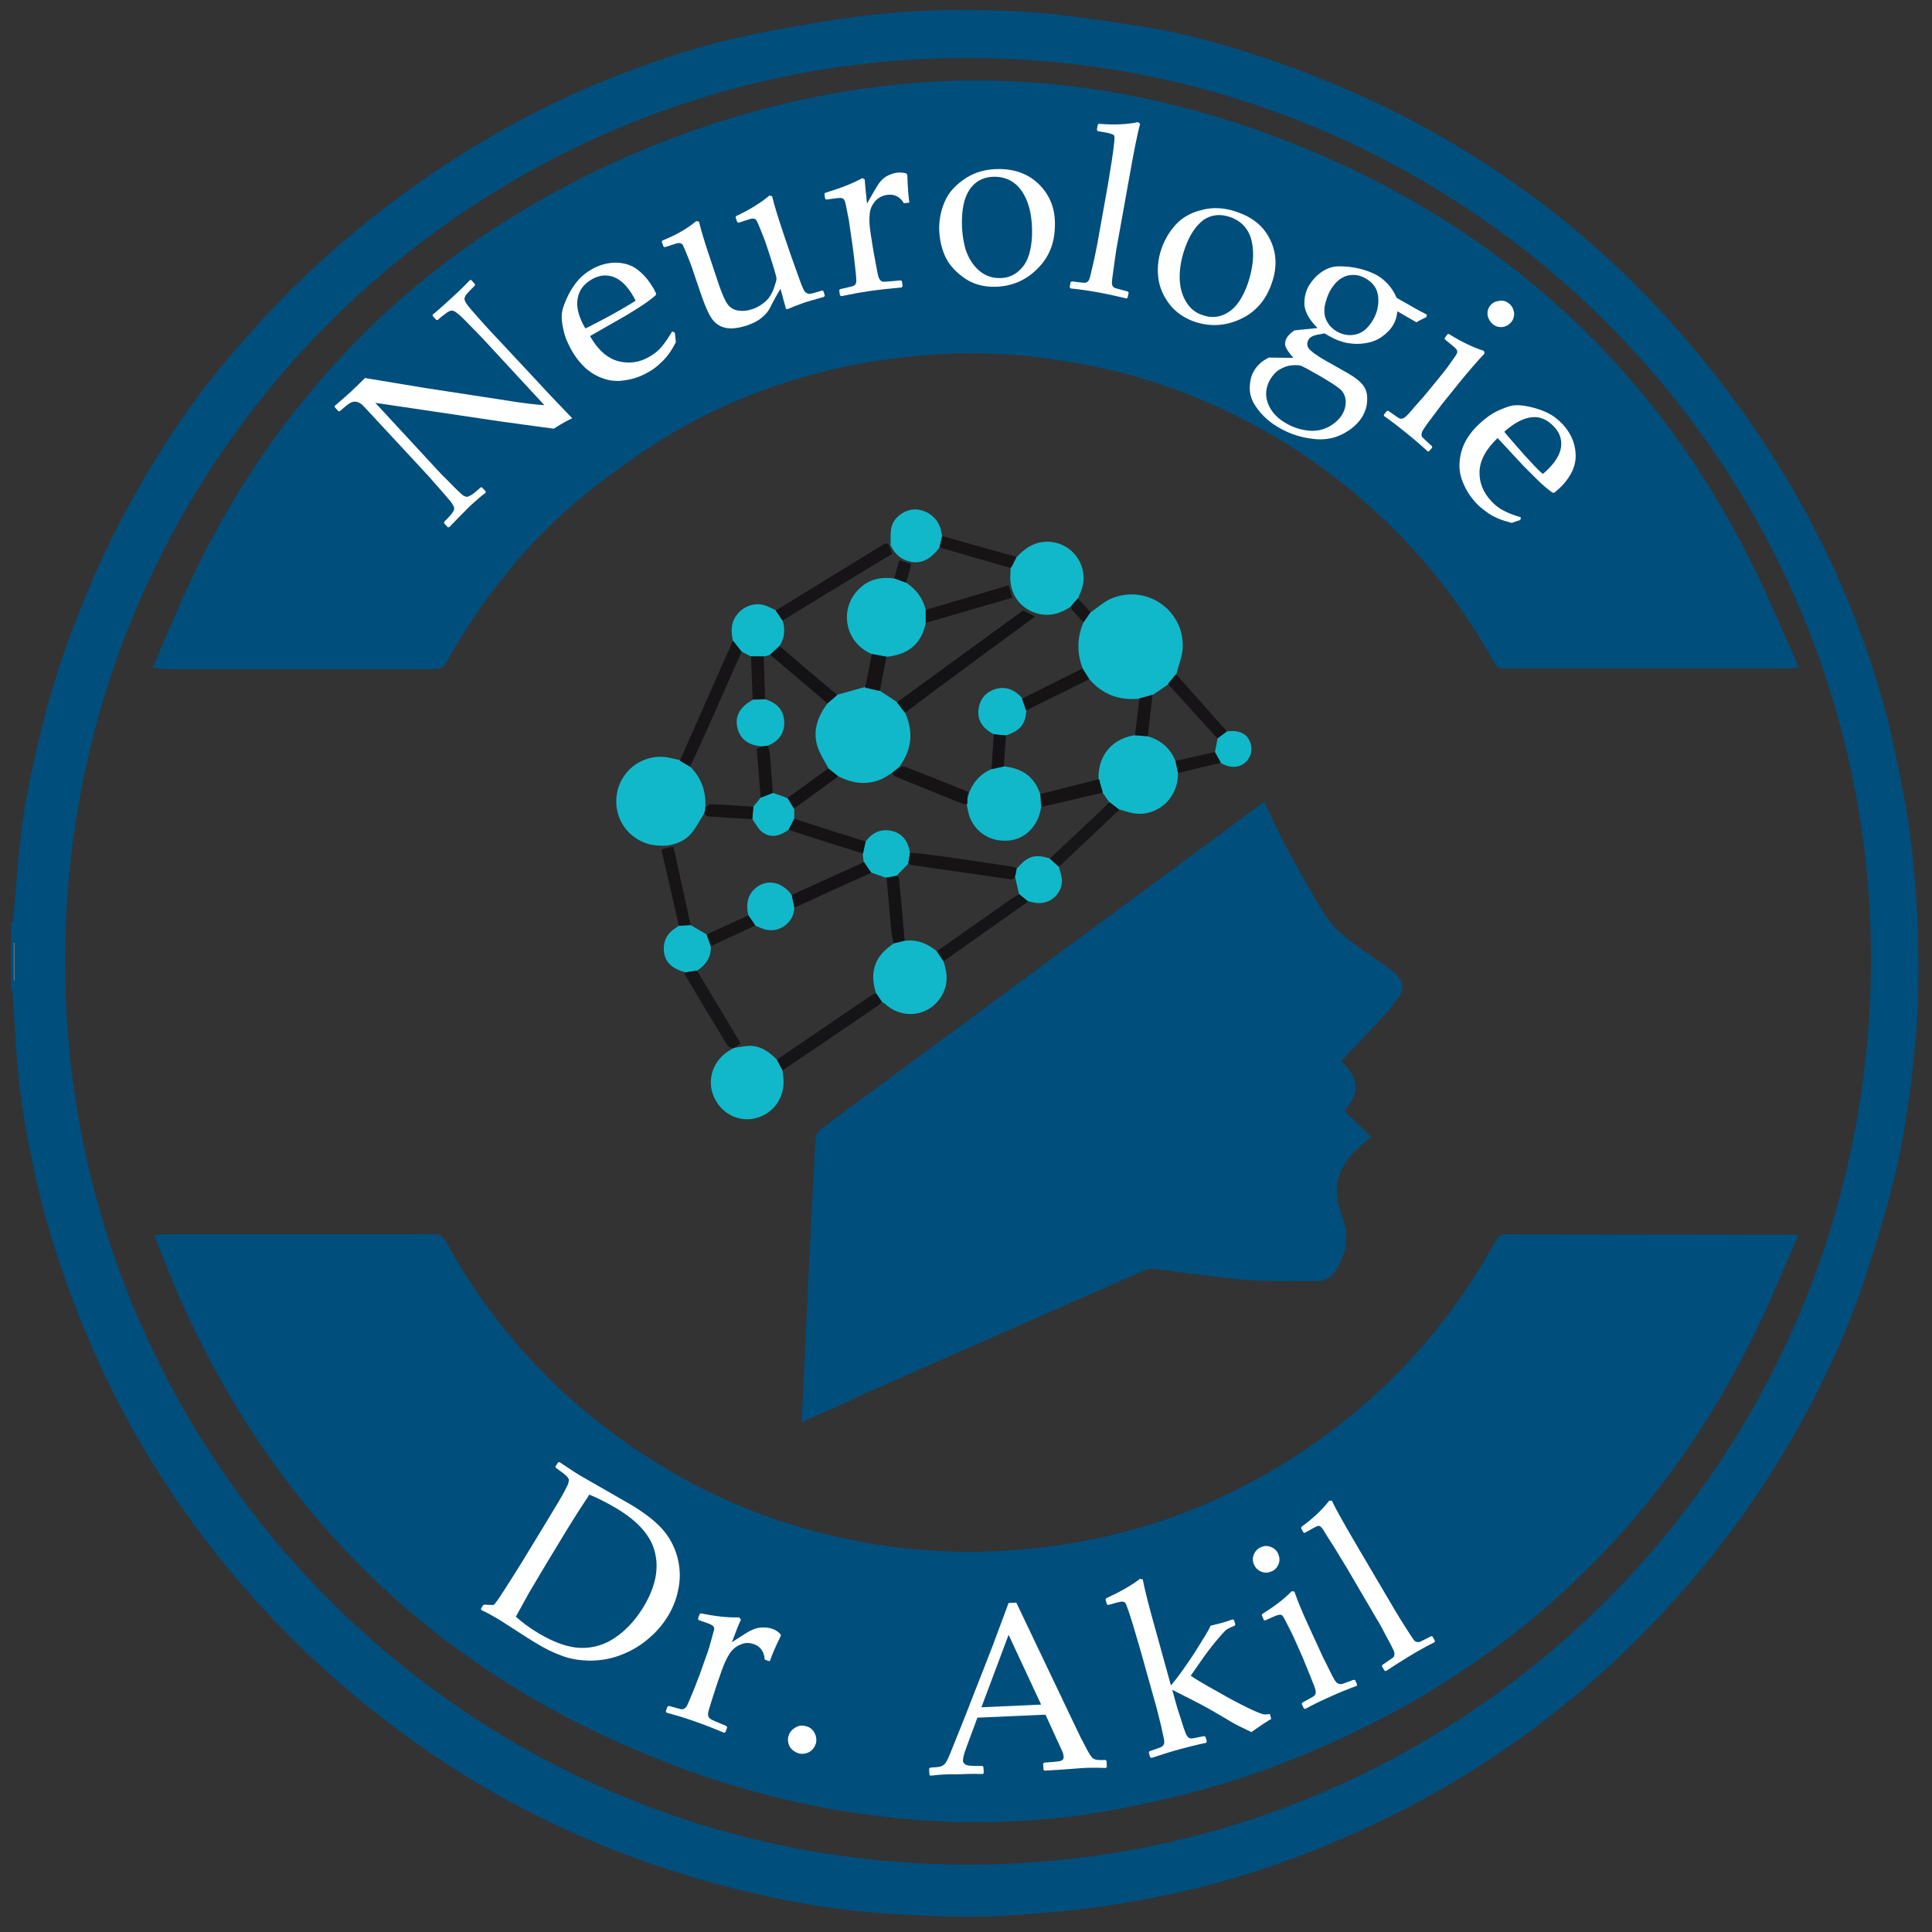 <?xml version="1.0" encoding="utf-8"?>
<!-- Generator: Adobe Illustrator 21.0.2, SVG Export Plug-In . SVG Version: 6.00 Build 0)  -->
<svg version="1.2" baseProfile="tiny" id="Layer_1" xmlns="http://www.w3.org/2000/svg" xmlns:xlink="http://www.w3.org/1999/xlink"
	 x="0px" y="0px" viewBox="0 0 576 576" xml:space="preserve">
<rect x="0" y="0" width="576" height="576" fill="#333333" stroke="none"/>
<g>
	<g>
		<path fill="#004E7C" d="M3.3,275.5c0.2-0.4,0.6-0.7,0.6-1.1c0.8-8.7,1.4-17.4,2.4-26c0.7-5.8,1.7-11.5,2.9-17.2
			c1.3-6.3,2.8-12.6,4.4-18.8c3.2-11.9,7.3-23.5,12-34.9c5.9-14.3,13-28,21.1-41.1c6.6-10.7,13.9-20.9,22-30.4
			c6-7,12.2-13.8,18.7-20.3C104.8,68.6,124,53.9,145,41.5c13.3-7.8,27.2-14.5,41.7-20c12.2-4.6,24.6-8.6,37.4-11.2
			c10.8-2.1,21.6-4.1,32.6-5.5c17.1-2.1,34.2-2.3,51.3-1.1c10.5,0.7,20.9,2.5,31.3,4c12.1,1.8,23.9,5,35.4,8.8
			c13.5,4.4,26.6,9.7,39.3,15.9c16.6,8.2,32.2,17.9,46.9,29.1c13.5,10.4,25.9,21.9,37.3,34.6c13.2,14.7,24.9,30.5,35,47.5
			c8.1,13.7,15,27.9,20.6,42.7c4.4,11.7,8.2,23.7,10.8,36c1.8,8.6,3.6,17.3,4.8,26c1.1,8.2,1.8,16.5,2.2,24.8
			c0.4,8.7,0.5,17.4,0.2,26.1c-0.3,8-1.1,16-2.1,23.9c-1.2,9-2.5,18-4.6,26.7c-2.5,10.5-5.7,20.8-9,31c-4.3,13.3-10,26-16.5,38.4
			c-8.8,16.7-19.1,32.3-31,46.9c-8.3,10.2-17.3,19.8-26.9,28.8c-17.2,16.2-36.2,29.9-57,41.3c-14.8,8.1-30.3,14.9-46.3,20.4
			c-11.5,3.9-23.2,7-35.2,9.3c-14.7,2.9-29.6,4.5-44.6,5.3c-10.5,0.5-20.9,0.1-31.4-0.5c-11.2-0.7-22.4-2-33.5-4.3
			c-40.2-8.1-77.3-23.5-110.7-47.5c-23.5-16.8-44.1-36.7-61.6-59.6c-16.5-21.5-29.4-44.9-39.1-70.1c-5.3-13.8-9.6-27.9-12.6-42.4
			c-2.5-11.8-4.3-23.8-5-35.8c-0.3-5.1-0.6-10.2-1-15.3c0-0.3-0.3-0.5-0.4-0.8C3.3,288.6,3.3,282.1,3.3,275.5z M19.4,286.6
			c-0.1,148.8,121.2,271,272.5,269.3c145.9-1.7,265.6-119.9,265.9-269.5c0.3-149-121.9-270.7-272.3-269.1
			C139.9,18.8,19.4,137.3,19.4,286.6z M4.1,292.3c0.1,0,0.1,0,0.2,0c0-3.7,0-7.5,0-11.2c-0.1,0-0.1,0-0.2,0
			C4.1,284.8,4.1,288.6,4.1,292.3z"/>
		<path fill="#8C8C8E" d="M4.1,292.3c0-3.7,0-7.5,0-11.2c0.1,0,0.1,0,0.2,0c0,3.7,0,7.5,0,11.2C4.2,292.3,4.2,292.3,4.1,292.3z"/>
		<path fill="#004E7C" d="M45.5,199.1c4-9.2,7.6-18.1,11.7-26.7c9.4-19.8,20.9-38.2,34.9-55c18.1-22,39.5-40.2,64-54.8
			c20.9-12.5,43-22,66.3-28.7c12.2-3.5,24.7-6.1,37.3-7.8c11.5-1.5,23-2.3,34.6-2.1c12.2,0.2,24.3,1.3,36.3,3.3
			c14.8,2.5,29.4,6.2,43.5,11.2c26.4,9.3,51,21.9,73.4,38.7c32.2,24.1,56.7,54.5,74.6,90.4c5,10.1,9.4,20.6,14.2,31.3
			c-1.4,0.2-2.2,0.4-3,0.4c-28.3,0-56.7,0-85,0c-1.3,0-2.2-0.5-2.8-1.7c-9.7-17.6-22.1-33.2-37.1-46.6
			c-13.3-11.9-27.9-21.6-44.1-29.1c-12.9-6-26.3-10.4-40.3-13.1c-15-2.9-30.1-4.1-45.3-3.1c-24,1.5-46.9,7.4-68.5,18.1
			c-10.5,5.2-20.1,11.7-29.5,18.7c-19.9,14.8-35.5,33.3-47.6,54.9c-0.8,1.5-1.7,2.1-3.5,2.1c-27,0-53.9,0-80.9,0
			C47.9,199.3,47,199.2,45.5,199.1z"/>
		<path fill="#004E7C" d="M536.2,368.3c-4.4,9.8-8.3,19.5-12.9,28.9c-13.6,27.9-31.3,52.9-53.9,74.3c-18.3,17.4-38.9,31.6-61.5,42.9
			c-14.8,7.4-30.1,13.6-46,18.2c-9,2.6-18.1,4.7-27.2,6.5c-17.3,3.4-34.8,4.6-52.4,4c-10.7-0.4-21.4-1.6-32-3.3
			c-28.3-4.8-54.9-14.2-80.3-27.3c-29.1-15.1-54.6-35-75.8-60.1c-17.4-20.5-31.1-43.3-41.7-67.9c-2.2-5.1-4.2-10.4-6.3-15.6
			c-0.1-0.2,0-0.4-0.1-0.7c1.1-0.1,2.1-0.2,3.2-0.2c21.9,0,43.7,0,65.6,0c4.7,0,9.5,0,14.2-0.1c1.8,0,2.9,0.6,3.8,2.2
			c17,30.8,41.1,54.4,71.9,71.3c14.7,8,30.4,13.7,46.7,17.2c13.7,3,27.5,4.3,41.5,4c34.7-0.9,66.6-10.7,95.5-30
			c24.2-16.2,43.4-37.1,57.4-62.7c0.8-1.4,1.7-1.9,3.3-1.9c28.1,0,56.3,0.1,84.4,0.1C534.2,368,535,368.1,536.2,368.3z"/>
		<path fill="#004E7C" d="M239,424c0.3-5.2,0.5-10.1,0.7-14.9c0.4-9.2,0.9-18.5,1.3-27.7c0.7-13.9,1.4-27.7,2.1-41.6
			c0.1-1.4,0.6-2.5,1.9-3.4c33.2-24.5,66.4-49,99.6-73.5c10.7-7.9,21.4-15.8,32.3-23.9c2,4.2,3.8,8.3,5.9,12.3
			c3.9,7.2,7.8,14.3,12.1,21.2c3.4,5.5,8.9,9,14.1,12.6c1.9,1.4,3.9,2.6,5.8,4.1c2.9,2.3,5.1,5,1.3,9.3c-1.1,1.2-2,2.7-3.1,3.9
			c-4.1,4.4-8.3,8.8-12.4,13.2c-0.2,0.2-0.4,0.4-0.7,0.8c5,4.6,6,9.5,0.9,14.7c2.8,2.7,5.3,5.3,8,7.9c-1,0.9-2,1.6-2.9,2.4
			c-7.2,6.3-9.1,12.4-5.7,21.4c2.2,5.9,1.2,11-2,16c-1.2,1.9-2.9,3.1-5,3.1c-6.6,0.1-13.2,0.1-19.7-0.2c-5.2-0.2-10.4-1-15.6-1.6
			c-4.6-0.5-9.3-1.3-13.9-1.8c-0.9-0.1-2,0.1-2.9,0.5c-27.7,12.2-55.4,24.4-83.1,36.6C251.9,418.4,245.6,421.1,239,424z"/>
		<path fill="#11B8CA" d="M322.8,199.3c-1.8-4.6-1.7-9.2,0.2-13.7c0.7-1,1.4-2,2.1-3c2.2-1.5,4.2-3.4,6.6-4.3
			c10.4-4.1,21.6,3.9,20.9,15.1c-0.2,2.6-1.3,5.1-1.9,7.7c-0.8,1-1.6,1.9-2.4,2.9c-1.6,1.1-3.1,2.2-4.7,3.2
			c-1.3,0.4-2.6,0.8-3.9,1.1c-5.9,0.6-11-1.2-14.9-5.8C324.1,201.4,323.4,200.3,322.8,199.3z"/>
		<path fill="#11B8CA" d="M210,242.4c-1.3,2.1-2.5,4.4-4.1,6.3c-1.8,2-4.3,3-7,3.4c-3.5,0.2-6.7-0.3-9.6-2.4
			c-5.2-3.6-7-10.5-4.4-16.3c2.6-5.8,9-8.9,15.1-7.4c0.9,0.2,1.7,0.4,2.6,0.6c1,0.6,2,1.2,3,1.8c3.4,3.3,4.9,7.4,4.7,12.1l0-0.1
			C210.2,241.2,210.1,241.8,210,242.4L210,242.4z"/>
		<path fill="#11B8CA" d="M351.2,230.5c0,7.9-6.3,12.5-12.1,12.1c-1.9-0.1-3.7-0.8-5.5-1.3c-1-0.7-1.9-1.5-2.9-2.2
			c-0.7-0.9-1.3-1.9-2-2.8c-0.4-1.3-0.8-2.7-1.2-4c-0.2-6.6,3.6-12,10.8-13.1c1.3,0.1,2.5,0.2,3.8,0.3c3.9,1.1,6.8,3.5,8.3,7.3
			C350.7,228.1,351,229.3,351.2,230.5z"/>
		<path fill="#11B8CA" d="M281.3,286.6c0.9,2.8,1.4,5.6,0.3,8.5c-2.8,7.4-11.7,9.6-17.6,4.3c-0.3-0.3-0.8-0.5-1.2-0.8
			c-0.5-0.8-1-1.6-1.6-2.4c-1-3.1-1.3-6.1,0-9.2c1.1-2.5,3.1-4.2,5.2-5.7c1.1-0.3,2.2-0.6,3.3-0.8c3.7-0.5,6.8,0.8,9.6,3.1
			C280,284.6,280.7,285.6,281.3,286.6z"/>
		<path fill="#11B8CA" d="M319.3,180.8c-3.3,2.3-6.8,3.2-10.7,1.9c-4.7-1.6-7.5-5.8-7.4-10.7c0-0.9,0.1-1.8,0.1-2.6l0,0
			c0.1-0.2,0.3-0.3,0.4-0.5c0.5-0.9,0.9-1.9,1.4-2.8c2.5-2.7,5.3-4.6,9.2-4.6c7.8,0.1,13,8.1,9.8,15.2c-0.3,0.6-0.5,1.2-0.7,1.8
			C320.6,179.2,319.9,180,319.3,180.8z"/>
		<path fill="#11B8CA" d="M233.3,319.1c0.1,1.4,0.4,2.8,0.3,4.2c-0.3,5.3-4.2,9.5-9.4,10.3c-5,0.7-9.8-2.3-11.6-7.2
			c-1.8-4.7,0.1-10.1,4.4-12.9c0.6-0.4,1.2-0.7,1.8-1.1l0,0c1.7-0.2,3.4-0.6,5-0.6c3.2,0.1,5.6,1.9,7.8,4.1
			C232.2,317,232.7,318,233.3,319.1z"/>
		<path fill="#11B8CA" d="M233.3,185c0.9,2.7,0.6,5.2-0.9,7.6c-0.9,0.9-1.9,1.7-2.8,2.6c-0.6,0.2-1.2,0.4-1.9,0.5
			c-1.3,0-2.5,0-3.8,0c-1-0.5-2-1-2.9-1.5c-0.8-1.1-1.6-2.1-2.5-3.2c-0.5-2.5-0.7-5,0.9-7.3c1.9-2.9,6.1-4.8,10.1-2.6
			c0.6,0.3,1.2,0.5,1.7,0.8C231.9,182.9,232.6,184,233.3,185z"/>
		<path fill="#11B8CA" d="M280.1,163.2c-2.9,4-6.2,5.3-9.9,3.9c-2.2-0.8-3.7-2.4-4.7-4.6c0.1-2-0.2-4.2,0.5-6c1.1-3,4.6-4.9,7.5-4.6
			c3.7,0.5,6.4,3,7.1,6.5c0.1,0.5,0.2,0.9,0.3,1.4C280.6,161,280.4,162.1,280.1,163.2z"/>
		<path fill="#11B8CA" d="M315.7,258.4c0.3,1.4,0.9,2.7,0.9,4.1c0,4.5-4.3,7.7-8.7,6.5c-0.5-0.1-0.9-0.2-1.4-0.3
			c-0.9-0.7-1.8-1.5-2.7-2.2c-0.4-1.7-0.8-3.5-1.2-5.2c0.2-0.8,0.4-1.6,0.5-2.4c0.2-0.1,0.4-0.2,0.5-0.4c2.8-3.3,5.1-3.9,9.3-2.6
			C313.9,256.8,314.8,257.6,315.7,258.4z"/>
		<path fill="#11B8CA" d="M205.9,275.8c1.6,0.9,3.2,1.9,4.8,2.8c0.4,1.2,0.8,2.3,1.2,3.5c0.2,3.3-1.5,5.6-4.1,7.3
			c-1.1,0.2-2.3,0.3-3.4,0.5c-4.5-1.2-6.6-3.5-6.5-7.4c0.1-2.3,1.1-4.1,2.9-5.4c0.5-0.4,1.1-0.7,1.6-1.1
			C203.6,275.9,204.7,275.8,205.9,275.8z"/>
		<path fill="#161416" d="M233.3,185c-0.7-1-1.3-2-2-3c10.7-6.6,21.4-13.1,32.1-19.7c0.8-0.5,1.3-0.4,1.7,0.4
			c0.3,0.8,0.6,1.5,0.9,2.4C255.1,171.7,244.2,178.3,233.3,185z"/>
		<path fill="#161416" d="M218.6,191.1c0.8,1.1,1.6,2.1,2.5,3.2c-3,6.8-6,13.5-9,20.3c-2.1,4.7-4.2,9.4-6.4,14c-1-0.6-2-1.2-3-1.8
			c3.3-7.4,6.5-14.8,9.8-22.2c1.8-4.1,3.6-8.2,5.5-12.3C218,191.8,218.3,191.4,218.6,191.1z"/>
		<path fill="#151416" d="M233.3,319.1c-0.5-1-1.1-2.1-1.6-3.1c0.2-0.2,0.3-0.3,0.5-0.5c9.3-6.3,18.5-12.6,27.8-18.9
			c0.4-0.2,0.8-0.3,1.3-0.4c0.5,0.8,1,1.6,1.6,2.4c-0.3,0.4-0.6,0.9-1,1.1c-9,6.2-18.1,12.3-27.1,18.4
			C234.3,318.5,233.8,318.8,233.3,319.1z"/>
		<path fill="#151416" d="M303.8,266.6c0.9,0.7,1.8,1.5,2.7,2.2c-8.4,5.9-16.8,11.9-25.2,17.8c-0.7-1-1.3-2-2-3
			c7-4.9,13.9-9.8,20.9-14.7C301.4,268,302.6,267.3,303.8,266.6z"/>
		<path fill="#161517" d="M204.3,289.9c1.1-0.2,2.3-0.3,3.4-0.5c0.3,0.4,0.7,0.8,0.9,1.3c3.1,5.2,6.2,10.3,9.3,15.5
			c1,1.7,2,3.3,2.9,4.9c-0.8,0.5-1.4,1-2,1.4l0,0c-1.5,0-2.1-1-2.7-2.1c-4-6.6-8-13.2-11.9-19.8
			C204.1,290.4,204.3,290.1,204.3,289.9z"/>
		<path fill="#11B8CA" d="M365.7,218.1c3.6-0.6,6.2,0.6,7.1,3.4c0.7,2.1,0.2,4.1-1.4,5.7c-1.6,1.5-3.5,1.7-5.6,1.1
			c-0.6-0.2-1.2-0.5-1.8-0.8c-0.6-1.1-1.2-2.2-1.8-3.2c0.3-1.4,0.5-2.7,0.8-4.1C363.9,219.4,364.8,218.8,365.7,218.1z"/>
		<path fill="#161517" d="M315.7,258.4c-0.9-0.8-1.8-1.6-2.7-2.4c5.9-5.6,11.9-11.2,17.8-16.8c1,0.7,1.9,1.5,2.9,2.2
			C327.7,247.1,321.7,252.8,315.7,258.4z"/>
		<path fill="#161414" d="M205.9,275.8c-1.2,0.1-2.4,0.1-3.5,0.2c-1.5-6.4-2.9-12.8-4.4-19.2c-0.3-1.1-0.5-2.3-0.8-3.5
			c0.7-0.2,1.3-0.4,1.9-0.6c0.5-0.1,1-0.1,1.7-0.2C202.5,260.3,204.2,268,205.9,275.8z"/>
		<path fill="#161414" d="M280.1,163.2c0.3-1.1,0.5-2.3,0.8-3.4c7.4,2.1,14.7,4.2,22.1,6.2c-0.5,0.9-0.9,1.9-1.4,2.8
			c-0.1,0.2-0.3,0.3-0.4,0.5l0,0C294.2,167.3,287.2,165.3,280.1,163.2z"/>
		<path fill="#161416" d="M365.7,218.1c-0.9,0.7-1.9,1.4-2.8,2c-4.9-5.4-9.8-10.8-14.7-16.2c0.8-1,1.6-1.9,2.4-2.9
			c4.6,5.2,9.3,10.4,13.9,15.6C365,217,365.4,217.6,365.7,218.1z"/>
		<path fill="#161414" d="M362.2,224.2c0.6,1.1,1.2,2.2,1.8,3.2c-4.3,1-8.5,2-12.8,3.1c-0.2-1.2-0.5-2.4-0.7-3.7
			C354.4,226,358.3,225.1,362.2,224.2z"/>
		<path fill="#161517" d="M319.3,180.8c0.7-0.8,1.3-1.6,2-2.4c1.3,1.4,2.6,2.7,3.8,4.1c-0.7,1-1.4,2-2.1,3c-1.1-1.2-2.3-2.4-3.3-3.6
			C319.4,181.7,319.4,181.2,319.3,180.8z"/>
		<path fill="#11B8CA" d="M262.4,206c1.7,1.1,3.4,2.2,5,3.3c0.8,1,1.6,2.1,2.4,3.1c2.7,5.9,2,11.4-1.9,16.5c-0.6,0.5-1.2,1-1.9,1.5
			c-1,0.6-2,1.3-3,1.8c-4.4,2-8.7,1.4-13-0.7c-1-0.8-2-1.6-3-2.4c-1.2-2.3-2.7-4.5-3.4-6.9c-1.3-4.6,0.3-8.8,3.2-12.6
			c1-0.8,1.9-1.6,2.9-2.5c2.8-0.8,5.5-1.5,8.3-2.3C259.4,205.3,260.9,205.7,262.4,206z"/>
		<path fill="#11B8CA" d="M276,185.7c-1.2,6.1-5.1,9.5-11.7,10.1c-1.5-0.3-2.9-0.5-4.4-0.8c-7.8-3.4-9.5-12.5-4.8-18.3
			c3-3.7,6.9-4.9,11.6-4.2c1.2,0.4,2.4,0.8,3.6,1.3c2.9,2,4.9,4.6,5.7,8.1C276,183.1,276,184.4,276,185.7z"/>
		<path fill="#11B8CA" d="M288.4,238c1.1-4,3.3-7,7.2-8.7c1.2-0.3,2.5-0.5,3.7-0.8c5.3,0.5,9.1,3,10.8,8.2c0.1,1.3,0.2,2.6,0.3,3.9
			c-0.8,5.6-4.7,9.6-9.7,10c-5.5,0.5-10.2-2.6-11.8-7.6c-0.3-1.1-0.5-2.2-0.7-3.3C288.4,239.1,288.4,238.6,288.4,238z"/>
		<path fill="#131315" d="M269.8,212.5c-0.8-1-1.6-2.1-2.4-3.1c12.5-9.1,25-18.2,37.6-27.4c1.1,0.5,2.2,1.1,3.6,1.8
			C295.5,193.4,282.6,202.9,269.8,212.5z"/>
		<path fill="#11B8CA" d="M296.3,218.9c-3.2-1.6-4.9-4.1-4.6-7.1c0.3-3.1,1.9-5.3,4.9-6.3c3.3-1.1,6,0.2,8.2,2.7
			c0.4,1.2,0.8,2.4,1.2,3.5c-0.2,4.2-1.9,6.2-6,7.5C298.7,219.2,297.5,219.1,296.3,218.9z"/>
		<path fill="#151314" d="M276,185.7c0-1.3,0-2.6,0-3.9c8.2-2.4,16.4-4.8,24.7-7.3c0.4,1.2,0.7,2.3,1.1,3.7
			C293.1,180.7,284.6,183.2,276,185.7z"/>
		<path fill="#151314" d="M288.4,238c0,0.6,0,1.1,0,1.7c-0.5,0-1,0.1-1.5-0.1c-6.7-2.7-13.4-5.4-20-8.1c-0.4-0.2-0.6-0.7-0.9-1.1
			c0.6-0.5,1.2-1,1.9-1.5c0.6-0.1,1.3-0.6,1.7-0.4c6.4,2.5,12.7,5,19.1,7.6C288.6,236.8,288.5,237.4,288.4,238z"/>
		<path fill="#131315" d="M249.6,207.2c-1,0.8-1.9,1.6-2.9,2.5c-5.7-4.8-11.4-9.7-17.1-14.5c0.9-0.9,1.9-1.7,2.8-2.6
			C238.1,197.5,243.9,202.4,249.6,207.2z"/>
		<path fill="#151314" d="M305.9,211.8c-0.4-1.2-0.8-2.4-1.2-3.5c6-3,12-6,18-9c0.7,1.1,1.3,2.1,2,3.2
			C318.5,205.6,312.2,208.7,305.9,211.8z"/>
		<path fill="#151314" d="M259.9,195c1.5,0.3,2.9,0.5,4.4,0.8c-0.7,3.4-1.3,6.8-2,10.2c-1.5-0.3-3-0.7-4.4-1
			C258.6,201.7,259.3,198.4,259.9,195z"/>
		<path fill="#141215" d="M296.3,218.9c1.2,0.1,2.4,0.3,3.6,0.4c-0.2,3.1-0.4,6.1-0.6,9.2c-1.2,0.3-2.5,0.5-3.7,0.8
			C295.8,225.8,296.1,222.4,296.3,218.9z"/>
		<path fill="#161517" d="M270.2,173.7c-1.2-0.4-2.4-0.8-3.6-1.3c0.5-1.8,1-3.5,1.5-5.4c1.2,0.4,2.3,0.8,3.5,1.2
			C271.2,170.1,270.7,171.9,270.2,173.7z"/>
		<path fill="#11B8CA" d="M257.5,257c-0.1-0.8-0.2-1.6-0.3-2.4c0.3-1.2,0.6-2.4,0.8-3.6c2-2.8,4.7-4.1,8.2-3.2
			c2.9,0.8,4.7,3.2,5.1,6.6c-0.2,1-0.3,2.1-0.5,3.1c-1.2,1.2-2.3,2.4-3.5,3.6c-1,0.2-2.1,0.4-3.1,0.6c-1.5-0.5-3.1-1.1-4.6-1.6
			C258.9,259.1,258.2,258,257.5,257z"/>
		<path fill="#11B8CA" d="M223.1,272.9c-0.6-2.7-0.5-5.3,1.5-7.5c3.3-3.5,8.3-2.9,11.4,1.4c0.3,1.3,0.6,2.5,0.8,3.8
			c0,4.1-4.2,7.9-9.1,6.4c-0.9-0.3-1.7-0.7-2.6-1.1C224.5,274.9,223.8,273.9,223.1,272.9z"/>
		<path fill="#11B8CA" d="M235.1,247.4c-2.5,1.8-5.2,2.6-7.8,0.7c-1.3-0.9-2-2.6-3-3.9c0.1-1.2,0.2-2.5,0.3-3.7
			c0.7-0.9,1.5-1.8,2.2-2.7c1.2-0.5,2.4-0.9,3.6-1.4c1.5,0.5,3,1,4.5,1.6c0.6,1.1,1.3,2.1,1.9,3.2c0,1,0,2,0,3
			C236.2,245.2,235.7,246.3,235.1,247.4z"/>
		<path fill="#141215" d="M236.9,270.6c-0.3-1.3-0.6-2.5-0.8-3.8c5.7-2.6,11.3-5.2,17-7.7c1.5-0.7,3-1.4,4.5-2.1
			c0.7,1.1,1.4,2.1,2.2,3.2C252.1,263.6,244.5,267.1,236.9,270.6z"/>
		<path fill="#151314" d="M235.1,247.4c0.6-1.1,1.1-2.2,1.7-3.3c7.1,2.3,14.2,4.6,21.3,6.8c-0.3,1.2-0.6,2.4-0.8,3.6
			C249.9,252.2,242.5,249.8,235.1,247.4z"/>
		<path fill="#161414" d="M223.1,272.9c0.7,1,1.4,2,2.1,3c-4.4,2.1-8.9,4.1-13.3,6.2c-0.4-1.2-0.8-2.3-1.2-3.5
			C214.8,276.7,219,274.8,223.1,272.9z"/>
		<path fill="#151314" d="M224.6,240.5c-0.1,1.2-0.2,2.5-0.3,3.7c-4.5-0.2-8.9-0.5-13.4-0.8c-0.3,0-0.6-0.6-0.9-1l0,0
			c0.1-0.6,0.3-1.2,0.4-1.8l0,0.1c0.5-0.3,1-1,1.5-0.9C216.1,239.9,220.4,240.2,224.6,240.5z"/>
		<path fill="#161414" d="M343.6,207.1c-0.5,4.1-0.9,8.3-1.4,12.4c-1.3-0.1-2.5-0.2-3.8-0.3c0.4-3.7,0.9-7.3,1.3-11
			C341,207.9,342.3,207.5,343.6,207.1z"/>
		<path fill="#F5F5F5" d="M210.4,240.6c-0.1,0.6-0.3,1.2-0.4,1.8C210.1,241.8,210.2,241.2,210.4,240.6z"/>
		<path fill="#151314" d="M328.8,236.3c-5.6,1.3-11.2,2.6-16.7,3.9c-0.5,0.1-1,0.2-1.5,0.4c-0.1-1.3-0.2-2.6-0.3-3.9
			c5.8-1.5,11.6-2.9,17.4-4.4C328,233.7,328.4,235,328.8,236.3z"/>
		<path fill="#141215" d="M267.4,261.1c0.2,0.2,0.6,0.4,0.6,0.6c0.6,6.2,1.2,12.5,1.7,18.7c-1.1,0.3-2.2,0.6-3.3,0.8
			c-0.2-1.3-0.6-2.6-0.7-3.9c-0.5-5.2-0.9-10.5-1.4-15.7C265.3,261.5,266.4,261.3,267.4,261.1z"/>
		<path fill="#F5F4F4" d="M301.2,169.4c0.1-0.2,0.3-0.3,0.4-0.5C301.5,169,301.3,169.2,301.2,169.4z"/>
		<path fill="#161414" d="M227.7,195.7c0.1,4.2,0.3,8.5,0.4,12.7c-1.2,0-2.5,0.1-3.7,0.1c-0.2-4.3-0.3-8.6-0.5-12.8
			C225.2,195.7,226.5,195.7,227.7,195.7z"/>
		<path fill="#151314" d="M302.6,261.3c-0.3,0.7-0.7,1-1.6,0.8c-9.7-1.4-19.5-2.8-29.2-4.2c-0.3,0-0.7-0.4-1-0.6
			c0.2-1,0.3-2.1,0.5-3.1c2.6,0.3,5.3,0.5,7.9,0.9c7.4,1,14.7,2.1,22.1,3.2c0.6,0.1,1.2,0.4,1.8,0.5
			C303,259.8,302.8,260.6,302.6,261.3z"/>
		<path fill="#141215" d="M234.8,237.9c4-2.9,8.1-5.8,12.1-8.8c1,0.8,2,1.6,3,2.4c-4.4,3.2-8.8,6.4-13.2,9.6
			C236.1,240.1,235.5,239,234.8,237.9z"/>
		<path fill="#151314" d="M229,222.3c0.2,1.1,0.5,2.2,0.6,3.3c0.3,3.6,0.5,7.2,0.8,10.8c-1.2,0.5-2.4,0.9-3.6,1.4
			c-0.4-4.9-0.8-9.7-1.2-14.6c0.6-0.2,1.1-0.4,1.5-0.6C227.7,222.4,228.4,222.4,229,222.3z"/>
		<path fill="#11B8CA" d="M229,222.3c-0.6,0.1-1.3,0.1-1.9,0.2c-4.1-0.3-6.5-2.2-7.3-5.7c-0.7-3.3,0.8-6.1,4.7-8.2
			c1.2,0,2.5-0.1,3.7-0.1c3.5,1.1,5.4,3.2,5.6,6.5c0.2,3.2-1.3,5.6-4.2,7C229.4,222,229.2,222.2,229,222.3z"/>
	</g>
	<g>
	</g>
	<g>
		<g>
			
				<ellipse transform="matrix(0.834 -0.551 0.551 0.834 -109.677 208.4)" fill="none" cx="291.9" cy="286.7" rx="202.6" ry="202.6"/>
			<path fill="#FFFFFF" d="M133.9,157.2l-0.4,0l-1.1-1.2l0-0.4c1-1,1.8-1.8,2.3-2.5s0.8-1.2,0.7-1.6c0-0.4-0.3-0.9-0.7-1.5
				c-0.4-0.6-1.5-1.8-3.2-3.8c-1.7-1.9-2.9-3.3-3.6-4.1l-19.3-20.8c-0.8-0.9-1.6-1.4-2.3-1.5s-1.4,0-2,0.4c-0.7,0.4-1.6,1.2-3,2.4
				l-0.4,0l-1.1-1.2l0-0.4c2.5-2.1,4-3.5,4.8-4.2c1.7-1.6,3.1-3,4.2-4.1l18.1,3l26.1,4c3.2,0.5,6.3,0.9,9.3,1.1l-18.5-20
				c-0.6-0.6-1.8-1.9-3.8-3.9c-1.9-2-3.2-3.2-3.8-3.6c-0.6-0.5-1.1-0.7-1.5-0.7s-0.9,0.2-1.6,0.7c-0.7,0.5-1.5,1.1-2.6,2.1l-0.4,0
				l-1.1-1.2l0-0.4c1.5-1.2,3.5-3,6.1-5.4c2.4-2.2,4-3.8,5-4.9l0.4,0l1.1,1.2l0,0.4c-1.1,1.1-1.9,1.9-2.5,2.6
				c-0.5,0.7-0.7,1.2-0.6,1.6c0.1,0.4,0.3,0.9,0.7,1.4c0.4,0.6,1.4,1.8,3.1,3.7c1.7,1.9,2.9,3.3,3.7,4.1l11.4,12.2l6.6,7.1
				c2.2,2.3,4.4,4.6,6.6,6.9c-1.1,0.5-3,1.5-5.5,3.1l-3.8-0.5l-11.7-1.6l-37.7-5.6l18.3,19.8c0.7,0.8,2.1,2.2,4,4.1
				c1.9,2,3.2,3.1,3.6,3.5c0.5,0.4,0.9,0.5,1.2,0.6s0.7-0.1,1.3-0.4c0.6-0.3,1.6-1.1,3-2.4l0.4,0l1.1,1.2l0,0.4
				c-1,0.7-2.5,2-4.5,3.8C137.9,153.1,135.7,155.3,133.9,157.2z"/>
			<path fill="#FFFFFF" d="M201.2,99.2l0.3,2.8c-1.3,2.6-2.7,4.5-4.2,5.9c-1.4,1.4-2.8,2.4-4.1,3.1c-2.4,1.4-5,2.2-7.8,2.5
				c-2.7,0.3-5.4-0.3-8.1-1.8c-2.7-1.5-4.9-3.9-6.8-7.1c-1.2-2.1-2.1-4.2-2.5-6.2c-0.5-2-0.6-3.6-0.5-4.8c0.1-1.2,0.6-2.7,1.4-4.5
				c0.8-1.8,1.8-3.5,3-5c1.2-1.5,2.7-2.8,4.5-3.8c2.4-1.4,4.9-2,7.4-2c2.5,0.1,4.7,0.8,6.4,2.2c1.8,1.4,3.2,3.1,4.4,5.1
				c0.4,0.6,0.7,1.3,1,1.9l-0.1,0.5c-1.2,1.1-3,2.4-5.2,3.8c-2.3,1.4-3.8,2.4-4.6,2.8l-9.8,5.6c2.4,4.2,5.3,6.7,8.5,7.5
				c3.2,0.8,6.3,0.4,9.3-1.4c1.4-0.8,2.7-1.8,3.7-3.1c1-1.2,2-2.7,3-4.4L201.2,99.2z M174.5,97.9c0.4-0.1,1.9-0.9,4.4-2.2
				c2.5-1.3,4.3-2.3,5.5-3c2.8-1.6,4.5-2.6,5.1-3.1c-0.3-0.5-0.5-0.9-0.6-1.1c-1.8-3.2-3.8-5.1-5.9-5.9c-2.2-0.8-4.3-0.6-6.6,0.7
				c-2.4,1.4-3.8,3.3-4.2,5.8S172.5,94.5,174.5,97.9z"/>
			<path fill="#FFFFFF" d="M207.6,65.9l0.8,0.2c0.7,3,1.9,6.7,3.4,11.2l2.6,7.8c1,2.8,1.8,4.7,2.6,5.7c0.8,1,1.8,1.6,3.1,1.8
				c1.3,0.2,2.6,0.1,4.1-0.4c1.6-0.5,3-1.4,4.1-2.4s1.9-2.4,2.4-3.8c0.5-1.5,0.8-2.4,0.8-2.9c0-0.4-0.3-1.6-0.9-3.5l-1.2-3.8
				l-1.2-3.6c-0.3-0.9-0.8-2.1-1.4-3.6c-0.6-1.5-1-2.4-1.2-2.8c-0.2-0.3-0.4-0.5-0.8-0.6c-0.3-0.1-1,0-1.8,0.3l-2.8,0.9l-0.4-0.2
				l-0.5-1.4l0.2-0.4c4.1-1.9,7.4-4,9.9-6.1l0.8,0.2c0.7,3,1.9,6.7,3.4,11.2l2,5.9c0.1,0.3,1.1,3,2.9,8.1c0.7,1.9,1.2,3,1.5,3.3
				c0.3,0.3,0.7,0.5,1.1,0.6c0.4,0.1,1.4-0.2,3.1-0.7l0.9-0.3l0.4,0.2l0.4,1.3l-0.2,0.4c-3.2,0.9-5.3,1.5-6.4,1.9
				c-1.4,0.5-2.9,1.1-4.6,1.8l-0.4-0.2c-0.6-2.3-1.2-4.3-1.6-5.9c-1,1.6-2.1,3.6-3.3,6c-0.5,0.9-1.3,1.8-2.4,2.7
				c-1.1,0.9-2.5,1.6-4.2,2.2c-2.5,0.8-4.6,1.1-6.2,0.8c-1.7-0.3-3-1.1-4-2.3c-1-1.2-2.1-3.5-3.3-6.9l-0.9-2.6l-2.2-6.5
				c-0.3-0.9-0.8-2.1-1.4-3.6c-0.6-1.5-1-2.4-1.2-2.8c-0.2-0.3-0.4-0.5-0.8-0.6c-0.3-0.1-1,0-1.8,0.3l-2.8,0.9l-0.4-0.2l-0.5-1.4
				l0.2-0.4C201.8,70,205.1,68,207.6,65.9z"/>
			<path fill="#FFFFFF" d="M257.1,53.1l0.7,0.4c0.1,1.4,0.3,3.8,0.7,7.2l2.1-3.7c0.7-1.2,1.3-2.2,1.9-2.9c0.6-0.7,1.3-1.3,2.1-1.7
				s1.7-0.7,2.6-0.9c1-0.1,2-0.1,3,0.2l0.3,0.5c0.1,3.1,0.3,5.9,0.6,8.2l-1.6,0.2c-1.2-2-2.9-2.8-5-2.5c-1.4,0.2-2.6,0.8-3.6,1.9
				c-0.9,1.1-1.5,2.3-1.6,3.8c-0.2,1.4-0.1,3.2,0.2,5.3l0.6,3.9c0.1,0.7,0.4,2.4,0.9,5.1c0.5,2.7,0.8,4.3,1,4.7
				c0.2,0.4,0.4,0.7,0.6,0.9c0.2,0.2,0.6,0.3,0.9,0.3c0.4,0,2-0.1,5-0.4l0.4,0.2l0.2,1.5l-0.3,0.4c-3.1,0.3-6.3,0.6-9.7,1.1
				c-2.7,0.4-5.4,0.9-8.3,1.5l-0.4-0.3l-0.2-1.5l0.3-0.3c2.2-0.5,3.5-0.8,3.8-0.9c0.3-0.1,0.5-0.3,0.7-0.5c0.2-0.3,0.3-0.6,0.3-1.1
				c0-0.5-0.1-2-0.4-4.5c-0.3-2.6-0.5-4.5-0.7-5.8l-1-6.9c-0.1-0.9-0.4-2.2-0.7-3.8c-0.3-1.6-0.5-2.6-0.7-2.9s-0.3-0.6-0.7-0.7
				c-0.3-0.1-0.9-0.1-1.8,0l-2.9,0.4l-0.4-0.2l-0.2-1.5l0.2-0.3C250.6,56.1,254.2,54.7,257.1,53.1z"/>
			<path fill="#FFFFFF" d="M280,67.6c0.1-2.8,0.7-5.5,1.9-8c1.2-2.6,3.3-4.7,6.2-6.6c2.9-1.8,6.3-2.7,10.2-2.6
				c4.9,0.1,8.9,1.8,11.9,5s4.5,7.2,4.3,12.1c-0.1,5.4-2,9.7-5.7,13.1c-3.6,3.4-8,5-13,4.9c-3.3-0.1-6.2-1-8.7-2.9
				c-2.5-1.8-4.4-4-5.5-6.6C280.5,73.4,280,70.6,280,67.6z M286.8,65.3c-0.1,3.3,0.3,6.2,1,8.8c0.8,2.6,2.1,4.7,3.8,6.3
				s3.9,2.5,6.2,2.5c2.8,0.1,5.1-1,6.9-3.1c1.9-2.1,2.8-5.4,3-9.8c0.1-5-0.7-9.1-2.6-12.3c-1.9-3.2-4.7-4.9-8.3-5
				c-3-0.1-5.5,1-7.2,3.1C287.8,58,286.9,61.2,286.8,65.3z"/>
			<path fill="#FFFFFF" d="M339.3,36.4l0.6,0.5c-0.7,2.6-1.8,7.9-3.2,15.9l-3.9,21.7c-0.1,0.5-0.3,2.1-0.7,4.9
				c-0.4,2.8-0.6,4.4-0.6,4.9c0,0.5,0.1,0.8,0.3,1.1c0.2,0.2,0.4,0.4,0.7,0.5c0.3,0.1,1.5,0.4,3.7,1l0.3,0.3l-0.3,1.5l-0.3,0.3
				c-2.9-0.7-5.6-1.3-8.3-1.8c-2.7-0.5-5.4-0.9-8.4-1.2l-0.3-0.4l0.3-1.5l0.4-0.2c2.3,0.3,3.5,0.4,3.8,0.4c0.3,0,0.6-0.1,0.8-0.3
				c0.3-0.2,0.5-0.5,0.6-0.9c0.2-0.4,0.5-1.9,1.1-4.4c0.6-2.5,0.9-4.4,1.2-5.7l3.2-17.9l1.2-7.4c0.4-2.6,0.6-4.4,0.7-5.4
				c0.1-1,0.1-1.6,0-1.8s-0.3-0.4-0.7-0.5c-0.3-0.2-1.7-0.5-4.2-0.9l-0.3-0.4l0.3-1.5l0.3-0.3C332.2,37.3,336.1,37.1,339.3,36.4z"/>
			<path fill="#FFFFFF" d="M346.3,74.1c0.9-2.6,2.3-5,4.2-7.1c1.9-2.1,4.5-3.6,7.8-4.4c3.3-0.9,6.8-0.7,10.5,0.6
				c4.7,1.6,8,4.3,9.9,8.3c1.9,3.9,2.1,8.2,0.5,12.8c-1.7,5.1-4.8,8.7-9.3,10.8c-4.5,2.1-9.1,2.4-13.8,0.8c-3.1-1.1-5.6-2.8-7.5-5.3
				c-1.9-2.5-3-5.2-3.3-8C345,79.8,345.3,76.9,346.3,74.1z M353.3,73.9c-1.1,3.1-1.6,6-1.6,8.7c0,2.7,0.6,5.1,1.8,7.2
				c1.2,2.1,2.9,3.5,5.2,4.2c2.6,0.9,5.1,0.6,7.5-0.9c2.4-1.5,4.3-4.3,5.8-8.5c1.6-4.7,2-8.9,1.2-12.6c-0.8-3.6-3-6.1-6.5-7.3
				c-2.9-1-5.5-0.7-7.8,0.8C356.5,67.3,354.7,70,353.3,73.9z"/>
			<path fill="#FFFFFF" d="M425.4,93.8l-0.1,0.7c-1.6,0.8-2.6,1.3-3,1.6l-5.7-3.3c-0.1,1.4-0.5,2.8-1.2,4c-0.8,1.4-2,2.6-3.4,3.6
				s-3,1.6-4.8,1.9c-1.7,0.3-3.5,0.3-5.3,0c-1.8-0.3-3.7-1-5.6-2.1l-1.4-0.8c-1.8,0.3-2.9,0.5-3.5,0.8c-0.6,0.3-1.1,0.6-1.3,1.1
				c-0.5,0.9-0.5,1.8,0.1,2.6c0.6,0.8,2.2,2,4.8,3.5l6.9,3.9c2.1,1.2,3.7,2.5,4.5,3.6c0.9,1.2,1.3,2.6,1.2,4.3
				c0,1.7-0.5,3.3-1.3,4.8c-1.3,2.2-3.3,4-6,5.4c-2.7,1.4-5.8,1.9-9.2,1.4c-3.4-0.4-6.7-1.5-9.8-3.3c-1.8-1-3.3-2.2-4.6-3.5
				c-1.3-1.3-2.3-2.7-3.1-4.1c-0.7-1.5-1.1-3-1-4.7s0.4-3.2,1.2-4.5c0.4-0.8,1-1.5,1.7-2.2c0.7-0.7,1.6-1.3,2.8-1.9l7.3,0.1
				c-1.4-1.6-2.2-2.8-2.4-3.6s0-1.6,0.4-2.3c0.4-0.8,1.2-1.5,2.3-2.3l6.9-0.7c-2.4-2.4-3.7-4.7-3.9-6.8c-0.1-2.1,0.3-4,1.3-5.8
				c1-1.6,2.2-3,3.8-4.1s3.3-1.7,5.3-1.7s4,0.2,6,0.7c2.1,0.5,3.8,1.2,5.3,2c2.5,1.5,4.5,3.7,5.8,6.7
				C420.2,91,423.2,92.7,425.4,93.8z M393.7,112.2c-3.3-1.9-5.2-2.9-5.7-3.1c-0.5-0.2-1.4-0.3-2.7-0.2c-1.3,0.1-2.5,0.5-3.7,1.2
				s-2.1,1.7-2.9,3c-1.3,2.3-1.6,4.7-0.7,7.1c0.9,2.4,2.7,4.5,5.6,6.1c2.1,1.2,4.4,1.9,6.7,2.1s4.3-0.3,6.1-1.3c1.7-1,3-2.2,3.8-3.6
				c0.8-1.4,1.1-2.8,1-4.2c-0.2-1.4-0.7-2.5-1.8-3.4C398.3,115,396.4,113.8,393.7,112.2z M396.6,86.6c-0.7,1.2-1.2,2.7-1.6,4.4
				c-0.3,1.7-0.2,3.2,0.5,4.6c0.7,1.4,1.7,2.4,3,3.2c1.8,1,3.7,1.4,5.7,0.9c2-0.4,3.7-1.9,5.2-4.4c1.2-2.1,1.7-4.4,1.5-6.7
				c-0.2-2.4-1.4-4.2-3.6-5.5c-1.8-1.1-3.7-1.4-5.7-0.9C399.6,82.8,398,84.2,396.6,86.6z"/>
			<path fill="#FFFFFF" d="M442.4,104.6l0.2,0.8c-2.1,2.2-4.7,5.2-7.7,8.9l-5,6.2c-0.3,0.4-1.3,1.7-3,4c-1.7,2.2-2.6,3.6-2.8,4
				c-0.2,0.4-0.3,0.8-0.3,1.1c0,0.3,0.1,0.6,0.3,0.8s1.1,1.1,2.8,2.6l0.1,0.4l-0.9,1.1l-0.4,0.1c-2.2-2-4.3-3.8-6.4-5.5
				c-2.1-1.7-4.3-3.4-6.7-5.1l0-0.4l0.9-1.1l0.4,0c1.9,1.3,2.9,2,3.2,2.2c0.3,0.1,0.6,0.2,0.9,0.1c0.3,0,0.6-0.2,1-0.5
				s1.4-1.4,3.1-3.4c1.7-1.9,3-3.4,3.8-4.4l4.4-5.4c0.6-0.7,1.4-1.8,2.3-3.1c0.9-1.3,1.5-2.1,1.7-2.5c0.2-0.3,0.2-0.7,0.1-1
				s-0.5-0.8-1.3-1.4l-2.3-1.9l-0.1-0.4l0.9-1.2l0.4,0C435.7,101.9,439.2,103.6,442.4,104.6z M449.9,90.5c0.9,0.7,1.3,1.6,1.5,2.7
				c0.1,1.1-0.2,2.1-0.9,2.9c-0.7,0.8-1.6,1.3-2.6,1.4c-1.1,0.1-2.1-0.2-2.9-0.9c-0.8-0.7-1.3-1.6-1.5-2.6c-0.1-1.1,0.1-2.1,0.8-2.9
				c0.7-0.9,1.6-1.3,2.7-1.4C448.1,89.5,449.1,89.8,449.9,90.5z"/>
			<path fill="#FFFFFF" d="M453.3,155l-2.6,0.9c-2.8-0.7-5-1.6-6.7-2.7c-1.6-1.1-3-2.2-4-3.3c-1.9-2.1-3.3-4.4-4.2-7
				c-0.9-2.6-0.9-5.4-0.1-8.3c0.8-2.9,2.6-5.7,5.3-8.2c1.8-1.7,3.6-3,5.5-3.9c1.9-0.9,3.4-1.4,4.5-1.6c1.2-0.2,2.7-0.1,4.7,0.3
				c1.9,0.4,3.8,1,5.5,1.8c1.7,0.8,3.3,2,4.7,3.5c1.9,2.1,3.1,4.3,3.6,6.8s0.3,4.7-0.6,6.8c-0.9,2-2.2,3.8-3.9,5.4
				c-0.5,0.5-1.1,0.9-1.6,1.4l-0.5,0c-1.3-0.9-3-2.3-4.9-4.2s-3.2-3.2-3.8-3.8l-7.7-8.3c-3.5,3.3-5.3,6.7-5.4,10
				c-0.1,3.3,1.1,6.2,3.5,8.8c1.1,1.2,2.4,2.2,3.8,2.9s3.1,1.4,5,1.9L453.3,155z M448.5,128.7c0.2,0.4,1.3,1.6,3.1,3.7
				c1.9,2.1,3.2,3.7,4.2,4.7c2.2,2.4,3.6,3.8,4.2,4.2c0.4-0.4,0.8-0.7,1-0.9c2.7-2.5,4.1-4.9,4.4-7.1c0.3-2.3-0.4-4.4-2.2-6.2
				c-1.9-2-4.1-3-6.6-2.7S451.4,126.1,448.5,128.7z"/>
		</g>
		<g>
			
				<ellipse transform="matrix(0.65 -0.76 0.76 0.65 -108.103 319.692)" fill="none" cx="293.3" cy="277.3" rx="250.9" ry="250.9"/>
			<path fill="#FFFFFF" d="M166.4,436l0.4-0.1c3.4,2.3,5.7,3.8,7,4.5l14.3,8.2c4,2.4,7.1,4.8,9.2,7.1c2.1,2.3,3.6,5,4.5,8
				c0.9,3.1,1.1,6.1,0.6,9.2c-0.5,3.1-1.5,6-3.2,8.8c-1.6,2.7-3.7,5.1-6.3,7.2c-2.5,2.1-5.3,3.6-8.3,4.7s-6,1.5-9,1.5
				c-3-0.1-5.7-0.5-8.2-1.5c-2.5-0.9-4.9-2.1-7.2-3.5c-1.6-0.9-4.5-2.8-8.7-5.5c-1.4-0.9-2.3-1.5-2.8-1.8c-1.4-0.8-3.1-1.8-5.2-2.8
				l-0.1-0.4l0.6-1l0.4-0.2c1.5,0.1,2.5,0.1,2.7,0.1c0.3,0,1.5-1.7,3.6-5c2.1-3.3,3.7-5.8,4.8-7.6l6.7-11l4.1-6.8
				c0.9-1.5,1.6-2.7,2.1-3.7c0.5-1,0.9-1.7,1-2.1s0.2-0.8,0.2-1.1c0-0.2-0.2-0.5-0.4-0.8c-0.2-0.3-0.7-0.7-1.3-1.2l-2.2-1.6
				l-0.1-0.4L166.4,436z M153.8,482c1.8,1.6,4,3.3,6.7,4.9c4.7,2.8,8.9,4.3,12.6,4.4s7.2-0.9,10.5-3.2c3.2-2.2,6-5.3,8.3-9.1
				c3.4-5.7,4.6-11,3.4-16c-1.1-5-5-9.4-11.5-13.3c-2.7-1.6-5.4-3-8.1-4.1c-2.1,3.2-4.5,6.9-7,11l-5.7,9.4l-5.3,8.9
				C156.7,476.7,155.4,479.1,153.8,482z"/>
			<path fill="#FFFFFF" d="M220.4,482.2l0.5,0.7c-0.6,1.2-1.5,3.5-2.7,6.7l3.6-2.3c1.2-0.8,2.2-1.3,3-1.6c0.8-0.3,1.7-0.5,2.7-0.5
				c0.9,0,1.9,0.1,2.7,0.4c1,0.3,1.8,0.9,2.5,1.6l0.1,0.5c-1.4,2.8-2.5,5.3-3.3,7.6l-1.5-0.5c-0.2-2.3-1.2-3.9-3.2-4.6
				c-1.4-0.5-2.7-0.5-4,0.1c-1.3,0.5-2.4,1.4-3.2,2.6c-0.8,1.2-1.6,2.8-2.3,4.8l-1.3,3.7c-0.2,0.7-0.8,2.3-1.6,4.9
				c-0.8,2.6-1.3,4.1-1.3,4.6c0,0.4,0,0.8,0.2,1c0.1,0.3,0.4,0.5,0.7,0.7c0.3,0.2,1.9,0.9,4.6,2l0.2,0.4l-0.5,1.4l-0.4,0.2
				c-2.9-1.2-5.9-2.4-9.1-3.5c-2.5-0.9-5.2-1.7-8.1-2.5l-0.2-0.4l0.5-1.4l0.4-0.2c2.2,0.6,3.4,0.9,3.7,1c0.3,0,0.6,0,0.9-0.2
				c0.3-0.1,0.5-0.4,0.8-0.8c0.2-0.4,0.8-1.8,1.8-4.2c1-2.4,1.6-4.2,2.1-5.4l2.3-6.5c0.3-0.9,0.7-2.1,1.1-3.7
				c0.4-1.6,0.7-2.5,0.8-2.9c0.1-0.4,0-0.7-0.2-1s-0.8-0.6-1.6-0.9l-2.8-1l-0.2-0.4l0.5-1.4l0.4-0.2
				C213.2,481.9,217.1,482.3,220.4,482.2z"/>
			<path fill="#FFFFFF" d="M240.1,514.6c1.1,0.2,2,0.8,2.6,1.8c0.6,1,0.8,2,0.6,3.2c-0.3,1.1-0.9,2-1.8,2.6c-1,0.6-2,0.8-3.2,0.6
				c-1.1-0.3-2-0.9-2.7-1.8c-0.6-1-0.8-2-0.6-3.2c0.3-1.1,0.9-2,1.9-2.6C237.9,514.5,238.9,514.3,240.1,514.6z"/>
			<path fill="#FFFFFF" d="M277.4,529.4l-0.3-0.3l-0.1-1.8l0.3-0.3c1.7-0.1,2.8-0.2,3.3-0.4c0.5-0.2,0.9-0.5,1.3-1
				c0.4-0.5,1.1-2,2.1-4.6l3.3-8.2l8.6-22c1.6-4.3,3.2-8.6,4.8-12.9l2.3-0.1l16.5,34.6l2.2,4.6c0.6,1.3,1.4,2.7,2.2,4.3
				c0.8,1.5,1.4,2.4,1.7,2.7c0.3,0.3,0.7,0.5,1.1,0.6c0.4,0.1,1.4,0.2,2.9,0.1l0.3,0.3l0.1,1.8l-0.3,0.3c-2.5-0.1-4.7-0.1-6.7,0
				c-3.9,0.3-7.8,0.6-11.6,0.8l-0.3-0.3l-0.1-1.8l0.3-0.3c2.6-0.2,4.3-0.3,4.9-0.5s1-0.6,0.9-1.3c0-0.5-0.2-1.2-0.6-2l-4.8-10.5
				l-20.3,0.9l-3.4,9.2c-0.6,1.6-0.9,2.8-0.9,3.6c0,0.6,0.4,1,1,1.3c0.6,0.3,2.2,0.3,4.8,0.3l0.3,0.3l0.1,1.8l-0.3,0.3
				c-3-0.1-5.7,0-8,0.1C282.6,528.9,280,529.1,277.4,529.4z M292.6,509l17.8-0.8l-9.7-20.8L292.6,509z"/>
			<path fill="#FFFFFF" d="M339.9,470.7l0.8,0.2c0.5,2.7,1.8,7.9,4,15.7l4.4,15.9c0.6-0.7,1.8-2.2,3.6-4.7c1.7-2.4,3.6-5.2,5.4-8.2
				c1.9-3,2.8-4.7,2.8-4.9c1.9-0.5,3.1-0.8,3.5-0.9c0.5-0.1,1.6-0.5,3.1-1l0.4,0.2l0.4,1.3l-0.2,0.4c-1.1,0.4-1.9,0.8-2.5,1.2
				c-0.5,0.4-1.5,1.5-3,3.3c-1.5,1.8-3.2,4-5.1,6.8l-2.5,3.6c1.6,1.1,4.3,2.7,8.1,4.8c3.8,2.2,6.9,3.8,9.2,4.9
				c2.3,1.1,3.8,1.7,4.4,1.8c0.6,0.1,1.3,0,1.9-0.1l0.4,1.5c-0.8,0.4-2.8,1.7-5.9,3.9c-2.9-1.4-4.8-2.3-5.6-2.8l-3.2-1.9l-3.8-2.2
				c-1.2-0.7-2.8-1.5-4.7-2.5l-6.3-3.2l1.1,4c0.1,0.5,0.6,2.1,1.5,4.8c0.8,2.7,1.4,4.2,1.6,4.6c0.2,0.4,0.5,0.7,0.7,0.9
				c0.3,0.1,0.5,0.2,0.9,0.2c0.3,0,1.6-0.3,3.7-0.7l0.4,0.2l0.4,1.4l-0.2,0.4c-2.9,0.6-5.6,1.3-8.2,2c-2.6,0.7-5.3,1.6-8.1,2.5
				l-0.4-0.2l-0.4-1.4l0.2-0.4c2.2-0.7,3.4-1.2,3.6-1.3s0.5-0.4,0.6-0.6c0.2-0.3,0.2-0.6,0.2-1.1c0-0.5-0.4-1.9-0.9-4.4
				c-0.6-2.5-1.1-4.4-1.4-5.6l-4.9-17.5l-2.1-7.1c-0.8-2.5-1.3-4.2-1.7-5.2c-0.3-0.9-0.6-1.5-0.8-1.6s-0.5-0.2-0.8-0.2
				c-0.4,0-1.7,0.3-4.1,1l-0.4-0.2l-0.4-1.4l0.2-0.4C333.9,474.6,337.3,472.7,339.9,470.7z"/>
			<path fill="#FFFFFF" d="M375.9,461.3c1-0.5,2-0.5,3-0.1c1,0.4,1.8,1.1,2.2,2.1c0.4,1,0.5,2,0.1,3c-0.4,1-1.1,1.8-2.1,2.2
				c-1,0.4-2,0.5-3,0.1c-1-0.4-1.8-1.1-2.2-2.1c-0.5-1-0.5-2-0.1-3C374.2,462.5,374.9,461.7,375.9,461.3z M385.1,474.4l0.8,0.1
				c1,2.9,2.5,6.5,4.5,10.8l3.3,7.2c0.2,0.5,0.9,2,2.2,4.5c1.2,2.5,2,4,2.3,4.3c0.3,0.4,0.6,0.6,0.9,0.7c0.3,0.1,0.6,0.1,0.9,0.1
				c0.3-0.1,1.5-0.5,3.6-1.3l0.4,0.1l0.6,1.3l-0.1,0.4c-2.7,1-5.4,2.1-7.8,3.2c-2.5,1.1-5,2.3-7.6,3.7l-0.4-0.2l-0.6-1.3l0.2-0.4
				c2-1.1,3.1-1.7,3.4-1.9c0.2-0.2,0.4-0.4,0.5-0.7c0.1-0.3,0.1-0.7,0-1.1c-0.1-0.5-0.6-1.9-1.6-4.3c-1-2.4-1.7-4.2-2.2-5.4
				l-2.8-6.3c-0.4-0.9-1-2-1.7-3.4s-1.2-2.3-1.4-2.6c-0.2-0.3-0.5-0.5-0.8-0.5s-0.9,0.1-1.8,0.5l-2.7,1.2l-0.4-0.1l-0.6-1.4l0.1-0.4
				C379.7,479.1,382.8,476.8,385.1,474.4z"/>
			<path fill="#FFFFFF" d="M396.3,447.4l0.8,0c1.1,2.5,3.8,7.2,7.9,14.2l11.2,19c0.3,0.4,1.1,1.9,2.6,4.2c1.5,2.4,2.4,3.7,2.7,4.1
				s0.6,0.6,0.9,0.6c0.3,0.1,0.6,0.1,0.9,0c0.3-0.1,1.4-0.7,3.4-1.7l0.4,0.1l0.7,1.3l-0.1,0.4c-2.6,1.3-5.1,2.7-7.4,4.1
				c-2.3,1.4-4.7,2.9-7.1,4.5l-0.4-0.1l-0.8-1.3l0.1-0.4c1.9-1.3,2.9-2,3.2-2.2c0.2-0.2,0.4-0.5,0.4-0.8c0.1-0.3,0-0.7-0.1-1.1
				c-0.2-0.4-0.8-1.8-2.1-4.1c-1.2-2.3-2.1-4-2.8-5.1l-9.2-15.7l-3.9-6.4c-1.4-2.2-2.4-3.7-2.9-4.6s-1-1.3-1.2-1.4
				c-0.2-0.1-0.5-0.1-0.8,0s-1.6,0.8-3.7,2l-0.4-0.1l-0.7-1.3l0.1-0.4C391.5,452.7,394.3,450,396.3,447.4z"/>
		</g>
	</g>
</g>
<g>
</g>
<g>
</g>
<g>
</g>
<g>
</g>
<g>
</g>
</svg>
